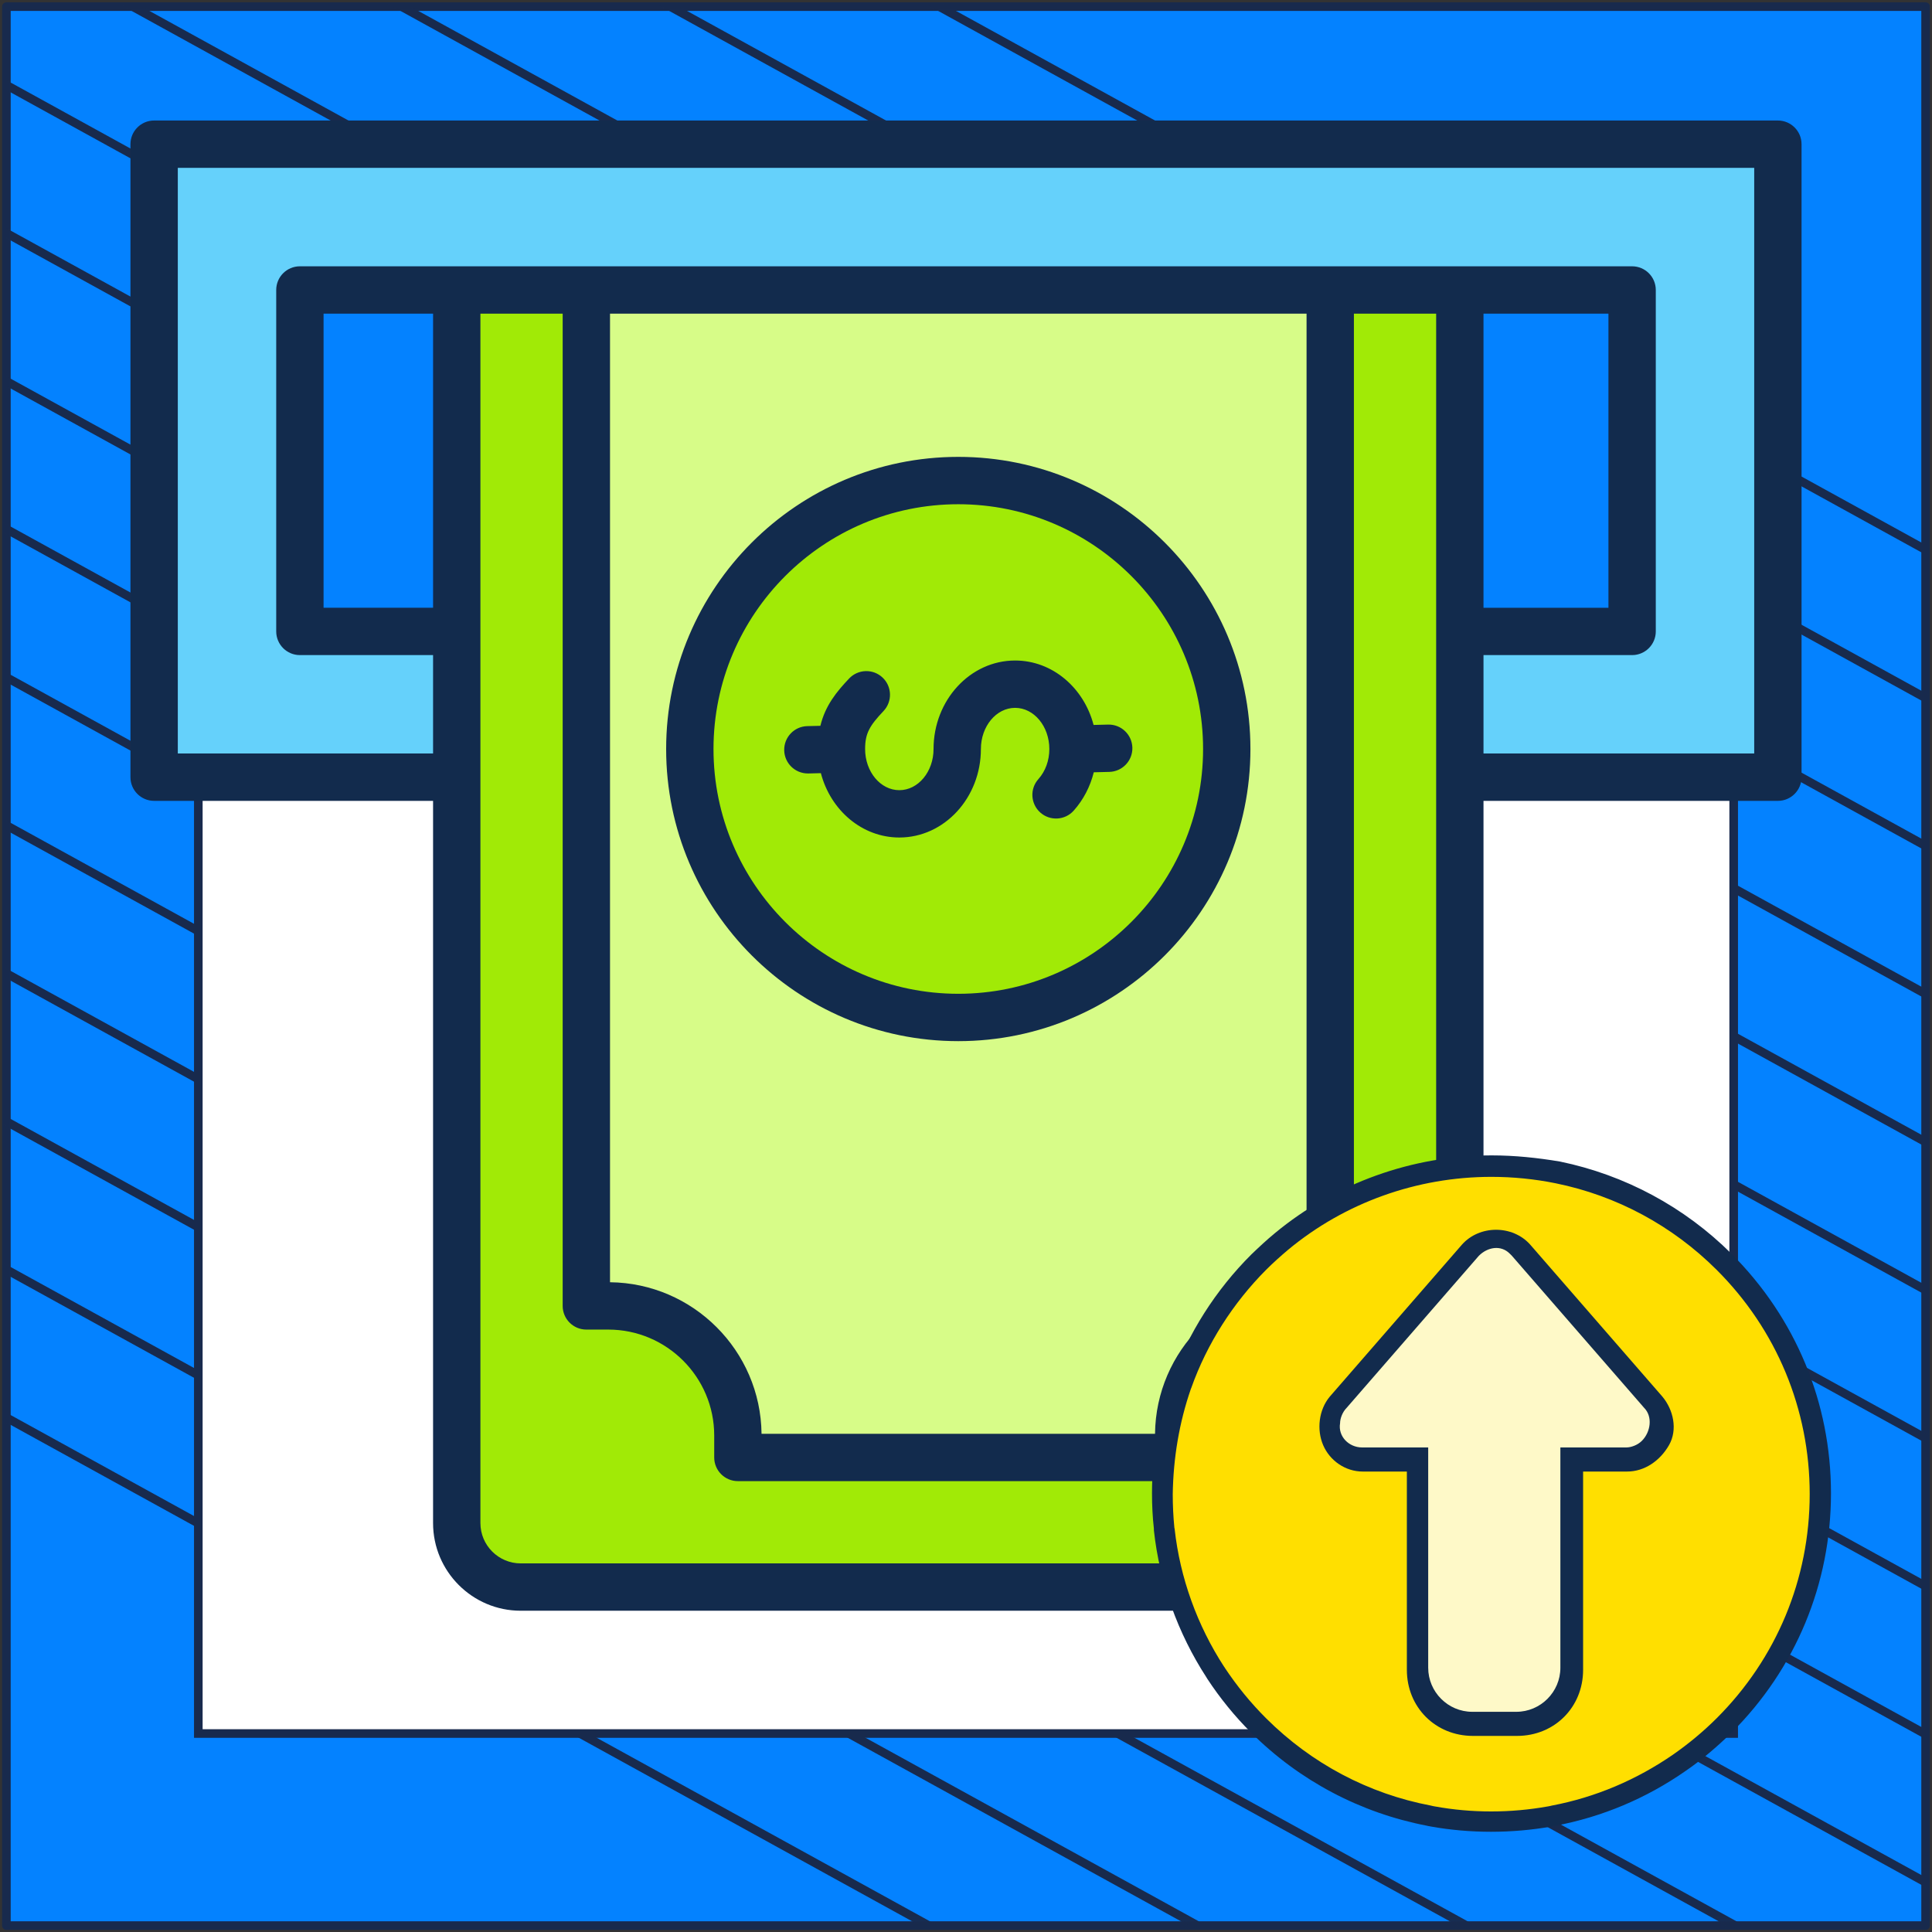 <?xml version="1.0" encoding="UTF-8"?> <svg xmlns="http://www.w3.org/2000/svg" width="302" height="302" viewBox="0 0 302 302" fill="none"><rect x="0" y="0" width="302" height="302" fill="#333333" stroke="none"/><path d="M301 1.038H1V301H301V1.038Z" fill="#0482FF" stroke="#182A4D" stroke-width="1.346" stroke-linejoin="round"></path><mask id="mask0_1_1322" style="mask-type:luminance" maskUnits="userSpaceOnUse" x="1" y="1" width="300" height="300"><path d="M301 1H1V300.962H301V1Z" fill="white"></path></mask><g mask="url(#mask0_1_1322)"><path d="M-285.023 64.085L219.795 342.085" stroke="#182A4D" stroke-width="1.346" stroke-miterlimit="10"></path><path d="M-263.954 52.544L240.932 330.581" stroke="#182A4D" stroke-width="1.346" stroke-miterlimit="10"></path><path d="M-242.819 41.04L261.999 319.04" stroke="#182A4D" stroke-width="1.346" stroke-miterlimit="10"></path><path d="M-221.682 29.536L283.136 307.536" stroke="#182A4D" stroke-width="1.346" stroke-miterlimit="10"></path><path d="M-200.545 18.032L304.272 296.032" stroke="#182A4D" stroke-width="1.346" stroke-miterlimit="10"></path><path d="M-179.41 6.528L325.409 284.528" stroke="#182A4D" stroke-width="1.346" stroke-miterlimit="10"></path><path d="M-158.273 -5.014L346.545 273.024" stroke="#182A4D" stroke-width="1.346" stroke-miterlimit="10"></path><path d="M-137.205 -16.517L367.613 261.483" stroke="#182A4D" stroke-width="1.346" stroke-miterlimit="10"></path><path d="M-116.069 -28.021L388.749 249.979" stroke="#182A4D" stroke-width="1.346" stroke-miterlimit="10"></path><path d="M-94.932 -39.525L409.886 238.475" stroke="#182A4D" stroke-width="1.346" stroke-miterlimit="10"></path><path d="M-73.796 -51.029L431.023 226.971" stroke="#182A4D" stroke-width="1.346" stroke-miterlimit="10"></path><path d="M-52.659 -62.533L452.159 215.467" stroke="#182A4D" stroke-width="1.346" stroke-miterlimit="10"></path><path d="M-31.591 -74.075L473.227 203.963" stroke="#182A4D" stroke-width="1.346" stroke-miterlimit="10"></path><path d="M-10.454 -85.579L494.364 192.422" stroke="#182A4D" stroke-width="1.346" stroke-miterlimit="10"></path></g><path d="M271 31H31V270.975H271V31Z" fill="white" stroke="#182A4D" stroke-width="1.346" stroke-miterlimit="10"></path><path fill-rule="evenodd" clip-rule="evenodd" d="M34.663 22.561H267.336C273.16 22.561 277.909 27.31 277.909 33.134V110.934C277.909 116.756 273.161 121.506 267.338 121.507C214.227 121.507 86.941 121.507 34.659 121.507C28.837 121.504 24.091 116.756 24.091 110.934V33.134C24.09 27.31 28.84 22.561 34.663 22.561Z" fill="#65D1FB"></path><path fill-rule="evenodd" clip-rule="evenodd" d="M46.877 45.347H255.122V98.72H46.877V45.347Z" fill="#0482FF"></path><path fill-rule="evenodd" clip-rule="evenodd" d="M229.07 45.347V238.102C229.07 243.586 224.597 248.059 219.114 248.059H82.886C77.402 248.059 72.929 243.586 72.929 238.102V45.347H229.07Z" fill="#A1EA06"></path><path fill-rule="evenodd" clip-rule="evenodd" d="M208.897 45.347V198.369C208.897 201.494 206.552 204.086 203.443 204.397C193.928 205.352 186.363 212.916 185.409 222.431C185.097 225.54 182.505 227.885 179.381 227.885H122.619C119.495 227.885 116.903 225.54 116.591 222.431C115.637 212.917 108.072 205.352 98.558 204.397C95.449 204.086 93.103 201.494 93.103 198.369V45.347H208.897Z" fill="#D7FC88"></path><path d="M189.671 133.637C198.51 112.312 188.388 87.858 167.063 79.019C145.737 70.179 121.283 80.301 112.444 101.627C103.604 122.952 113.726 147.406 135.052 156.245C156.378 165.085 180.831 154.963 189.671 133.637Z" fill="#A1EA06"></path><path fill-rule="evenodd" clip-rule="evenodd" d="M122.584 117.294C122.534 115.246 124.15 113.55 126.194 113.503L128.237 113.456C129.013 110.251 130.795 108.11 132.726 106.065C134.128 104.58 136.47 104.51 137.958 105.911C139.444 107.311 139.512 109.659 138.109 111.145C135.948 113.433 135.229 114.612 135.229 117.083C135.229 120.63 137.628 123.516 140.578 123.516C143.528 123.516 145.927 120.63 145.927 117.083C145.927 109.453 151.648 103.247 158.677 103.247C164.505 103.247 169.428 107.513 170.944 113.319L173.216 113.264C175.255 113.212 176.955 114.829 177.005 116.876C177.054 118.916 175.437 120.612 173.394 120.659L170.973 120.719C170.416 122.955 169.355 125.01 167.837 126.714C166.476 128.237 164.136 128.368 162.611 127.01C161.087 125.644 160.954 123.308 162.316 121.786C163.419 120.549 164.026 118.878 164.026 117.082C164.026 113.535 161.627 110.647 158.676 110.647C155.728 110.647 153.328 113.535 153.328 117.082C153.328 124.709 147.609 130.915 140.577 130.915C134.753 130.915 129.831 126.654 128.314 120.856L126.372 120.903C126.341 120.903 126.311 120.903 126.28 120.903C124.279 120.903 122.632 119.306 122.584 117.294ZM149.794 78.819C128.695 78.819 111.53 95.983 111.53 117.082C111.53 138.179 128.695 155.343 149.794 155.343C170.893 155.343 188.059 138.179 188.059 117.082C188.059 95.983 170.893 78.819 149.794 78.819ZM149.794 162.747C174.974 162.747 195.46 142.261 195.46 117.083C195.46 91.904 174.974 71.416 149.794 71.416C124.614 71.416 104.128 91.904 104.128 117.083C104.128 142.261 124.614 162.747 149.794 162.747ZM274.209 117.784V26.239H27.793V117.784H67.695V102.401H46.878C44.834 102.401 43.177 100.741 43.177 98.699V45.329C43.177 43.282 44.834 41.627 46.878 41.627H255.123C257.167 41.627 258.824 43.282 258.824 45.329V98.7C258.824 100.742 257.167 102.401 255.123 102.401H231.893V117.784H274.209V117.784ZM231.893 49.028H251.423V95.001H231.893V49.028ZM95.355 49.028V200.433C108.35 200.577 118.897 211.122 119.041 224.122H180.547C180.691 211.122 191.237 200.577 204.234 200.433V49.028H95.355ZM224.492 238.082V49.028H211.636V204.134C211.636 206.174 209.979 207.833 207.934 207.833H204.504C195.374 207.833 187.947 215.261 187.947 224.39V227.823C187.947 229.863 186.29 231.522 184.246 231.522H115.342C113.298 231.522 111.642 229.863 111.642 227.823V224.39C111.642 215.261 104.215 207.833 95.085 207.833H91.654C89.611 207.833 87.954 206.174 87.954 204.134V49.028H75.096V238.082C75.096 241.552 77.922 244.381 81.394 244.381H218.194C221.666 244.381 224.492 241.552 224.492 238.082ZM67.695 95H50.579V49.028H67.695V95ZM277.91 18.838H24.091C22.047 18.838 20.391 20.498 20.391 22.538V121.485C20.391 123.529 22.047 125.186 24.091 125.186H67.695V238.081C67.695 245.631 73.84 251.781 81.394 251.781H218.194C225.747 251.781 231.893 245.631 231.893 238.081V125.187H277.91C279.952 125.187 281.609 123.53 281.609 121.485V22.538C281.609 20.498 279.952 18.838 277.91 18.838Z" fill="#122B4D"></path><path d="M285.342 233.469C285.342 204.887 262.27 181.815 233.688 181.815C231.966 181.815 230.589 181.815 228.867 182.159C208.894 183.881 191.676 197.311 184.789 216.251C182.723 221.76 181.69 227.615 181.69 233.469C181.69 262.051 204.762 285.123 233.344 285.123H236.787C264.336 283.057 285.342 260.673 285.342 233.469Z" fill="#FFDF00"></path><path d="M254.349 230.024L247.462 230.025L247.463 261.017C247.463 266.871 242.987 271.348 237.133 271.348L230.246 271.348C224.391 271.349 219.915 266.872 219.914 261.018L219.913 230.026L213.026 230.026C210.271 230.026 207.861 228.304 206.828 225.894C205.794 223.483 206.139 220.384 207.86 218.318L228.521 194.556C231.276 191.457 236.441 191.457 239.196 194.556L259.859 218.316C261.581 220.382 262.269 223.481 260.892 225.892C259.515 228.302 257.104 230.024 254.349 230.024ZM233.687 199.033L213.026 223.139L223.357 223.138C225.423 223.138 226.8 224.516 226.8 226.582L226.802 261.018C226.802 263.084 228.179 264.461 230.245 264.461L237.133 264.461C239.199 264.461 240.576 263.083 240.576 261.017L240.575 226.581C240.575 224.515 241.952 223.138 244.018 223.138L254.349 223.137L233.687 199.033Z" fill="#122B4D"></path><path d="M254.24 226.256L243.909 226.256L243.91 260.692C243.911 264.48 240.811 267.58 237.024 267.58L230.136 267.58C226.348 267.58 223.249 264.481 223.249 260.693L223.248 226.257L212.917 226.257C210.851 226.257 209.129 224.536 209.473 222.47C209.473 221.781 209.818 220.748 210.506 220.059L231.167 196.297C232.544 194.92 234.611 194.576 235.988 195.953L236.332 196.297L256.995 220.057C258.372 221.435 258.028 223.845 256.651 225.223C255.962 225.912 254.929 226.256 254.24 226.256Z" fill="#FEF9C8"></path><path d="M233.163 180.604C220.786 180.604 208.745 184.925 199.273 192.769C198.052 193.776 196.831 194.908 195.61 196.083C190.053 201.62 185.717 208.415 183.107 215.756C183.107 215.798 183.064 215.84 183.064 215.882L183.022 215.924V215.966C181.044 221.587 180.075 227.46 180.075 233.416C180.075 235.262 180.16 237.108 180.37 238.953C180.37 238.995 180.37 239.079 180.37 239.121V239.205C181.254 247.385 184.117 255.313 188.58 262.192C188.622 262.276 188.664 262.318 188.706 262.402C190.685 265.422 193 268.275 195.568 270.834C203.104 278.342 212.618 283.376 223.059 285.389L223.227 285.431C223.396 285.473 223.564 285.473 223.69 285.515C229.795 286.606 236.32 286.606 242.509 285.515C242.635 285.473 242.804 285.473 242.972 285.431L243.14 285.389C250.466 284.005 257.328 281.111 263.474 276.832C266.043 275.07 268.442 273.015 270.673 270.834C280.693 260.85 286.208 247.553 286.208 233.416C286.208 219.28 280.693 206.024 270.673 195.999C263.306 188.658 254.002 183.666 243.856 181.569C240.362 180.982 236.783 180.604 233.163 180.604ZM186.138 217.141C186.138 217.099 186.18 217.057 186.18 217.015L186.222 216.973V216.931C188.664 210.051 192.747 203.675 197.926 198.474C199.02 197.383 200.199 196.334 201.336 195.37C210.219 187.987 221.501 183.96 233.121 183.96C236.489 183.96 239.899 184.296 243.183 184.967C252.697 186.896 261.412 191.594 268.316 198.474C277.704 207.828 282.882 220.287 282.882 233.542C282.882 246.798 277.704 259.256 268.316 268.61C266.253 270.666 263.98 272.553 261.58 274.231C255.812 278.216 249.413 280.943 242.551 282.243L242.383 282.285C242.256 282.327 242.13 282.327 241.962 282.369C236.11 283.418 230.047 283.418 224.28 282.369C224.111 282.327 223.985 282.327 223.859 282.285L223.69 282.243C213.923 280.398 204.998 275.658 197.926 268.61C195.484 266.177 193.337 263.535 191.442 260.682C191.442 260.64 191.4 260.64 191.4 260.598C191.4 260.598 191.4 260.556 191.358 260.556C187.148 254.096 184.454 246.63 183.612 238.995L183.57 238.786C183.401 237.066 183.317 235.304 183.317 233.584C183.401 227.921 184.327 222.384 186.138 217.141Z" fill="#122B4D"></path></svg> 